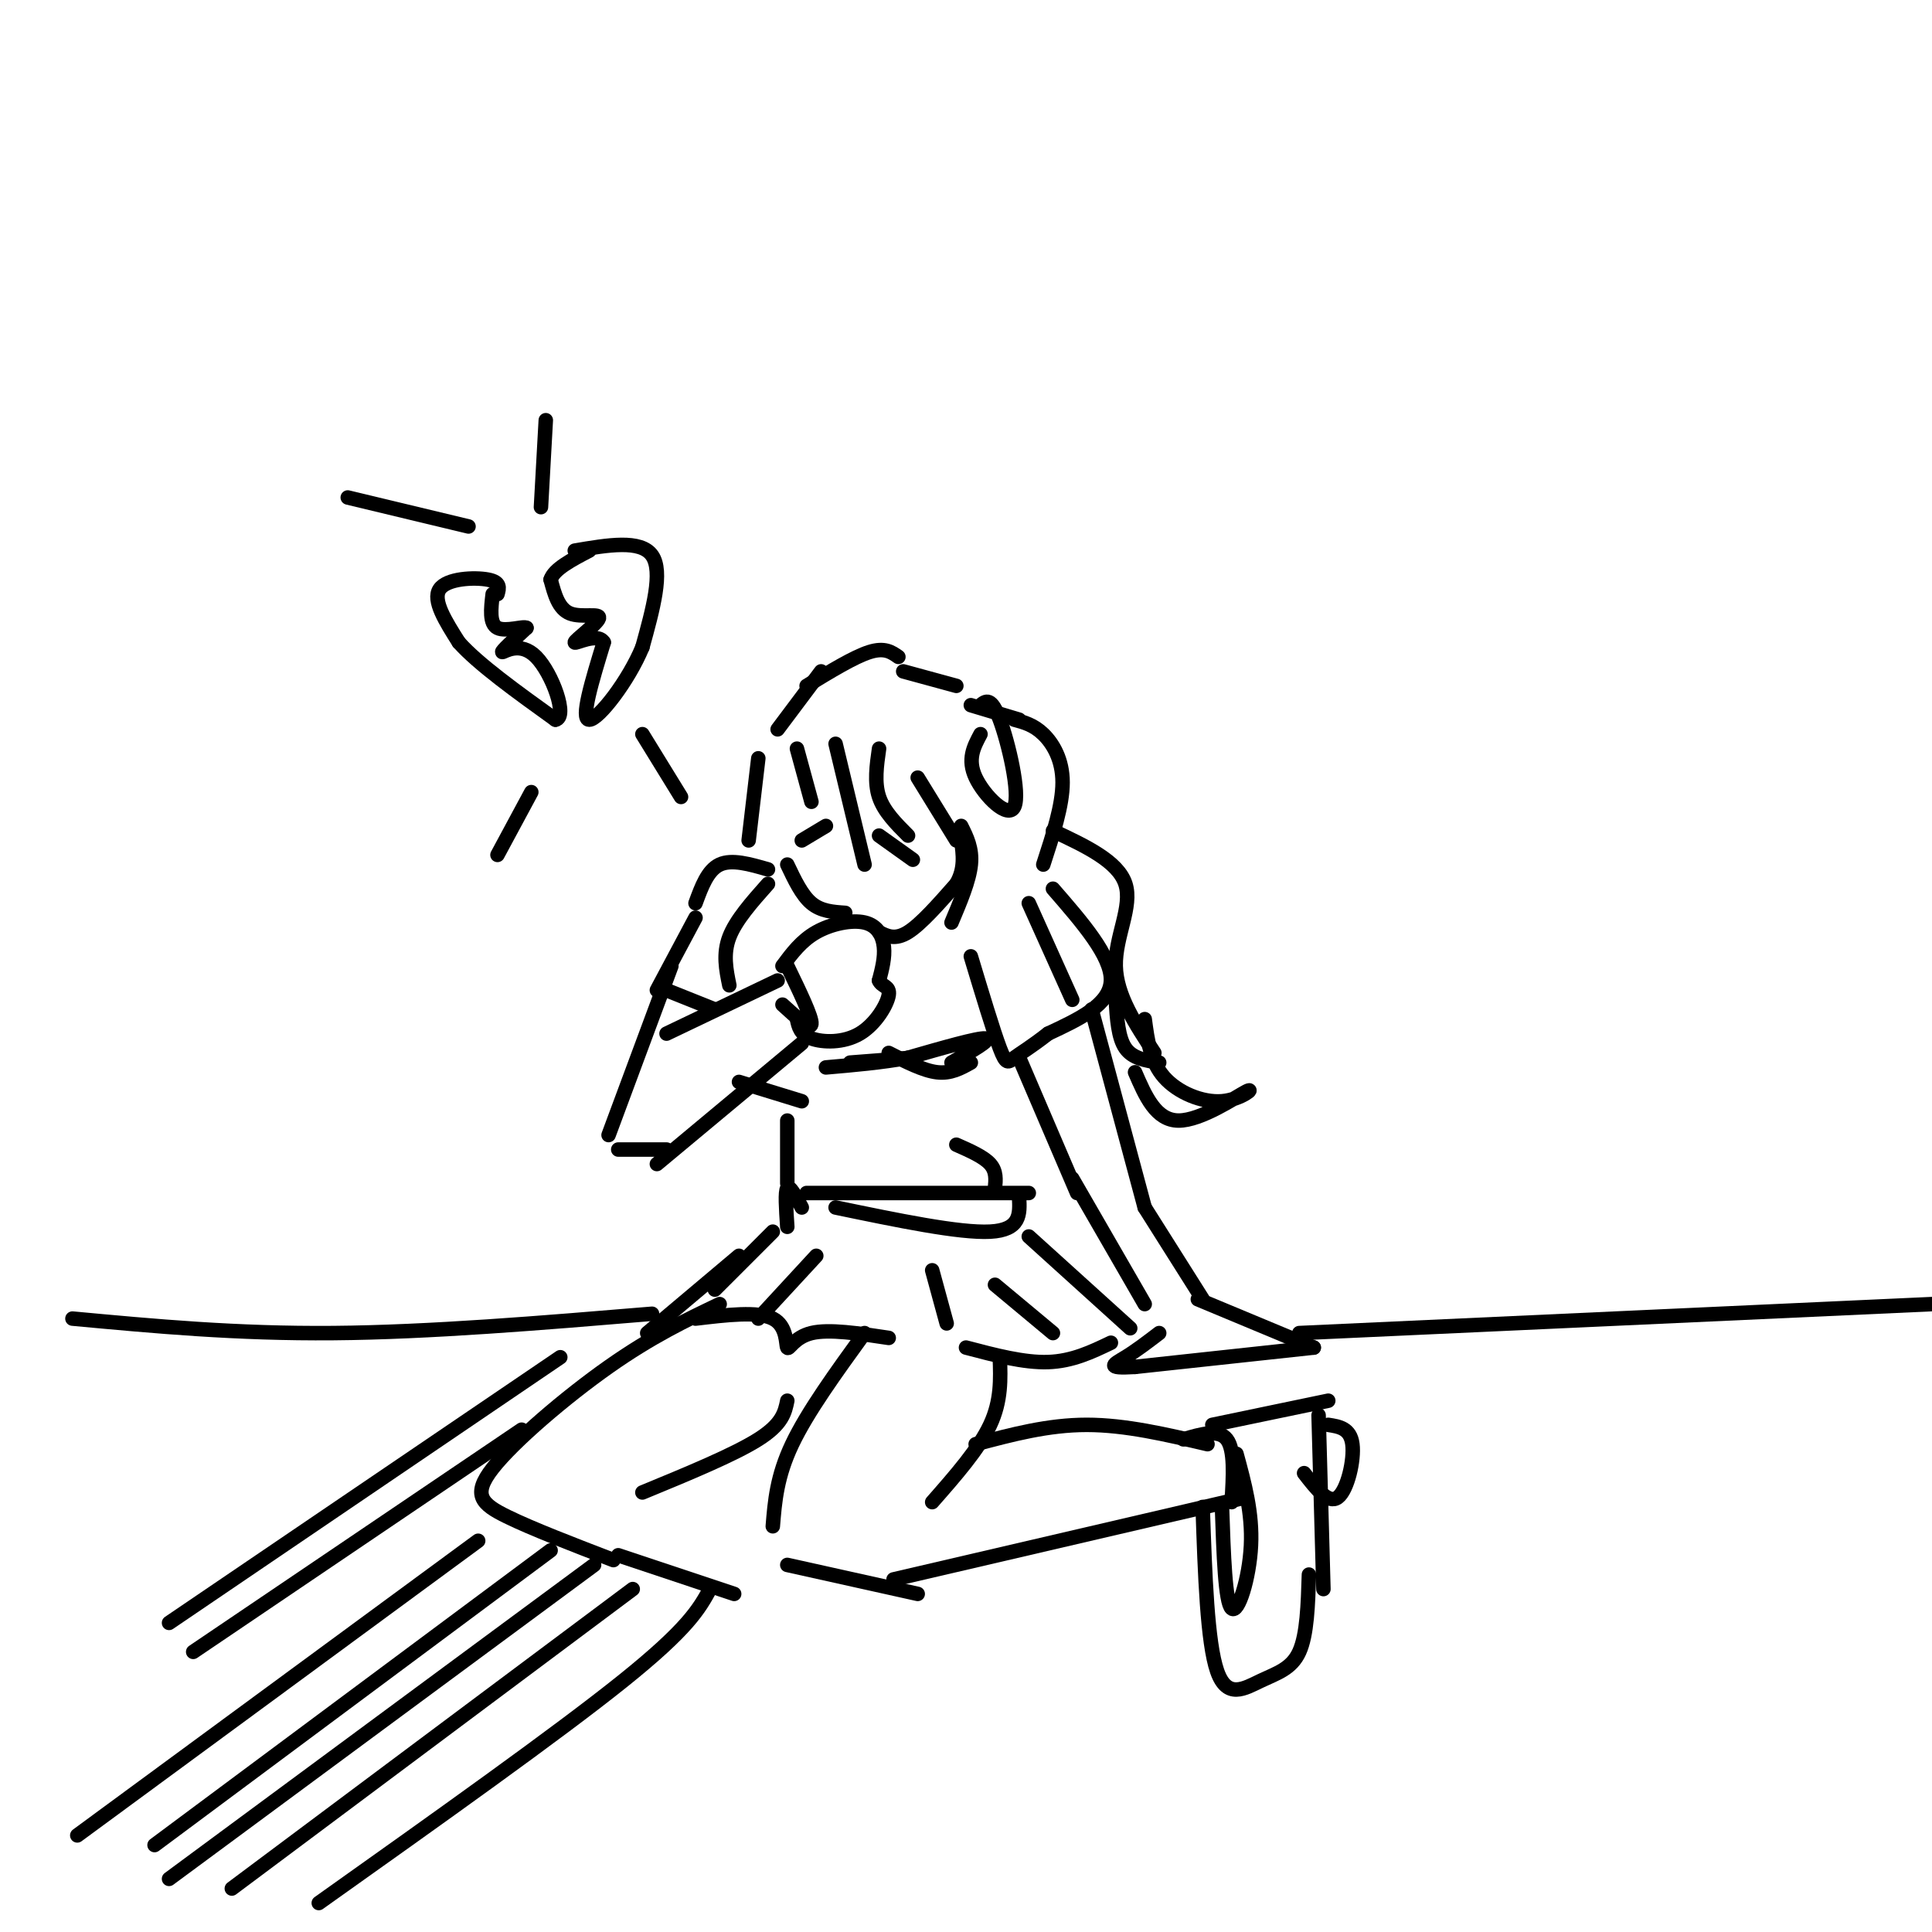 <svg viewBox='0 0 400 400' version='1.1' xmlns='http://www.w3.org/2000/svg' xmlns:xlink='http://www.w3.org/1999/xlink'><g fill='none' stroke='rgb(0,0,0)' stroke-width='3' stroke-linecap='round' stroke-linejoin='round'><path d='M149,270c-7.048,3.363 -14.095,6.726 -23,13c-8.905,6.274 -19.667,15.458 -24,21c-4.333,5.542 -2.238,7.440 3,10c5.238,2.560 13.619,5.780 22,9'/><path d='M179,276c-5.917,8.167 -11.833,16.333 -15,23c-3.167,6.667 -3.583,11.833 -4,17'/><path d='M163,324c0.000,0.000 27.000,6.000 27,6'/><path d='M207,281c0.167,4.500 0.333,9.000 -2,14c-2.333,5.000 -7.167,10.500 -12,16'/><path d='M202,299c7.500,-2.000 15.000,-4.000 23,-4c8.000,0.000 16.500,2.000 25,4'/><path d='M185,327c0.000,0.000 73.000,-17.000 73,-17'/><path d='M245,298c3.667,-1.083 7.333,-2.167 9,0c1.667,2.167 1.333,7.583 1,13'/><path d='M251,295c0.000,0.000 24.000,-5.000 24,-5'/><path d='M273,293c0.000,0.000 1.000,36.000 1,36'/><path d='M256,301c1.667,6.111 3.333,12.222 3,19c-0.333,6.778 -2.667,14.222 -4,13c-1.333,-1.222 -1.667,-11.111 -2,-21'/><path d='M249,312c0.476,14.060 0.952,28.119 3,34c2.048,5.881 5.667,3.583 9,2c3.333,-1.583 6.381,-2.452 8,-6c1.619,-3.548 1.810,-9.774 2,-16'/><path d='M275,295c2.289,0.356 4.578,0.711 5,4c0.422,3.289 -1.022,9.511 -3,11c-1.978,1.489 -4.489,-1.756 -7,-5'/><path d='M144,273c6.476,-0.774 12.952,-1.548 16,0c3.048,1.548 2.667,5.417 3,6c0.333,0.583 1.381,-2.119 5,-3c3.619,-0.881 9.810,0.060 16,1'/><path d='M200,279c6.000,1.583 12.000,3.167 17,3c5.000,-0.167 9.000,-2.083 13,-4'/><path d='M234,275c0.000,0.000 -21.000,-19.000 -21,-19'/><path d='M148,267c0.000,0.000 12.000,-12.000 12,-12'/><path d='M163,254c-0.250,-3.667 -0.500,-7.333 0,-8c0.500,-0.667 1.750,1.667 3,4'/><path d='M167,247c0.000,0.000 46.000,0.000 46,0'/><path d='M211,248c0.167,3.333 0.333,6.667 -6,7c-6.333,0.333 -19.167,-2.333 -32,-5'/><path d='M163,290c-0.500,2.417 -1.000,4.833 -6,8c-5.000,3.167 -14.500,7.083 -24,11'/><path d='M128,322c0.000,0.000 24.000,8.000 24,8'/><path d='M163,245c0.000,0.000 0.000,-13.000 0,-13'/><path d='M206,246c0.167,-1.750 0.333,-3.500 -1,-5c-1.333,-1.500 -4.167,-2.750 -7,-4'/><path d='M139,200c0.000,0.000 -13.000,35.000 -13,35'/><path d='M128,238c0.000,0.000 10.000,0.000 10,0'/><path d='M136,241c0.000,0.000 30.000,-25.000 30,-25'/><path d='M138,214c0.000,0.000 23.000,-11.000 23,-11'/><path d='M163,200c2.583,5.333 5.167,10.667 5,12c-0.167,1.333 -3.083,-1.333 -6,-4'/><path d='M162,200c1.952,-2.625 3.905,-5.250 7,-7c3.095,-1.750 7.333,-2.625 10,-2c2.667,0.625 3.762,2.750 4,5c0.238,2.250 -0.381,4.625 -1,7'/><path d='M182,203c0.512,1.306 2.292,1.072 2,3c-0.292,1.928 -2.656,6.019 -6,8c-3.344,1.981 -7.670,1.852 -10,1c-2.330,-0.852 -2.665,-2.426 -3,-4'/><path d='M138,205c0.000,0.000 10.000,4.000 10,4'/><path d='M136,205c0.000,0.000 8.000,-15.000 8,-15'/><path d='M153,224c0.000,0.000 13.000,4.000 13,4'/><path d='M176,220c0.000,0.000 13.000,-1.000 13,-1'/><path d='M184,218c3.583,1.833 7.167,3.667 10,4c2.833,0.333 4.917,-0.833 7,-2'/><path d='M213,187c0.000,0.000 9.000,20.000 9,20'/><path d='M218,184c6.083,7.000 12.167,14.000 12,19c-0.167,5.000 -6.583,8.000 -13,11'/><path d='M217,214c-3.488,2.726 -5.708,4.042 -7,5c-1.292,0.958 -1.655,1.560 -3,-2c-1.345,-3.560 -3.673,-11.280 -6,-19'/><path d='M226,209c0.000,0.000 11.000,41.000 11,41'/><path d='M211,219c0.000,0.000 12.000,28.000 12,28'/><path d='M237,250c0.000,0.000 12.000,19.000 12,19'/><path d='M222,244c0.000,0.000 15.000,26.000 15,26'/><path d='M248,269c0.000,0.000 24.000,10.000 24,10'/><path d='M272,279c0.000,0.000 -37.000,4.000 -37,4'/><path d='M235,283c-6.511,0.400 -4.289,-0.600 -2,-2c2.289,-1.400 4.644,-3.200 7,-5'/><path d='M144,187c1.250,-3.417 2.500,-6.833 5,-8c2.500,-1.167 6.250,-0.083 10,1'/><path d='M151,204c-0.667,-3.250 -1.333,-6.500 0,-10c1.333,-3.500 4.667,-7.250 8,-11'/><path d='M197,220c4.250,-2.417 8.500,-4.833 7,-5c-1.500,-0.167 -8.750,1.917 -16,4'/><path d='M188,219c-5.500,1.000 -11.250,1.500 -17,2'/><path d='M157,273c0.000,0.000 12.000,-13.000 12,-13'/><path d='M196,274c0.000,0.000 -3.000,-11.000 -3,-11'/><path d='M218,276c0.000,0.000 -12.000,-10.000 -12,-10'/><path d='M153,260c0.000,0.000 -19.000,16.000 -19,16'/><path d='M163,179c1.500,3.167 3.000,6.333 5,8c2.000,1.667 4.500,1.833 7,2'/><path d='M182,193c1.667,0.833 3.333,1.667 6,0c2.667,-1.667 6.333,-5.833 10,-10'/><path d='M198,183c1.833,-3.167 1.417,-6.083 1,-9'/><path d='M182,173c0.000,0.000 7.000,5.000 7,5'/><path d='M171,171c0.000,0.000 -5.000,3.000 -5,3'/><path d='M155,174c0.000,0.000 2.000,-17.000 2,-17'/><path d='M161,151c0.000,0.000 9.000,-12.000 9,-12'/><path d='M167,142c4.917,-3.000 9.833,-6.000 13,-7c3.167,-1.000 4.583,0.000 6,1'/><path d='M165,155c0.000,0.000 3.000,11.000 3,11'/><path d='M173,154c0.000,0.000 6.000,25.000 6,25'/><path d='M182,155c-0.500,3.500 -1.000,7.000 0,10c1.000,3.000 3.500,5.500 6,8'/><path d='M190,161c0.000,0.000 8.000,13.000 8,13'/><path d='M199,171c1.167,2.333 2.333,4.667 2,8c-0.333,3.333 -2.167,7.667 -4,12'/><path d='M187,139c0.000,0.000 11.000,3.000 11,3'/><path d='M203,146c1.107,-0.893 2.214,-1.786 4,3c1.786,4.786 4.250,15.250 3,18c-1.250,2.750 -6.214,-2.214 -8,-6c-1.786,-3.786 -0.393,-6.393 1,-9'/><path d='M201,146c0.000,0.000 10.000,3.000 10,3'/><path d='M210,149c2.000,0.533 4.000,1.067 6,3c2.000,1.933 4.000,5.267 4,10c-0.000,4.733 -2.000,10.867 -4,17'/><path d='M218,172c6.733,3.156 13.467,6.311 15,11c1.533,4.689 -2.133,10.911 -2,17c0.133,6.089 4.067,12.044 8,18'/><path d='M240,220c-2.750,-0.417 -5.500,-0.833 -7,-3c-1.500,-2.167 -1.750,-6.083 -2,-10'/><path d='M237,211c0.581,4.381 1.161,8.762 4,12c2.839,3.238 7.936,5.332 12,5c4.064,-0.332 7.094,-3.089 5,-2c-2.094,1.089 -9.313,6.026 -14,6c-4.687,-0.026 -6.844,-5.013 -9,-10'/><path d='M103,123c0.356,-1.244 0.711,-2.489 -2,-3c-2.711,-0.511 -8.489,-0.289 -10,2c-1.511,2.289 1.244,6.644 4,11'/><path d='M95,133c4.000,4.500 12.000,10.250 20,16'/><path d='M115,149c2.667,-0.464 -0.667,-9.625 -4,-13c-3.333,-3.375 -6.667,-0.964 -7,-1c-0.333,-0.036 2.333,-2.518 5,-5'/><path d='M109,130c-0.511,-0.467 -4.289,0.867 -6,0c-1.711,-0.867 -1.356,-3.933 -1,-7'/><path d='M119,114c6.833,-1.167 13.667,-2.333 16,1c2.333,3.333 0.167,11.167 -2,19'/><path d='M133,134c-2.889,7.000 -9.111,15.000 -11,15c-1.889,0.000 0.556,-8.000 3,-16'/><path d='M125,133c-1.281,-2.166 -5.982,0.419 -6,0c-0.018,-0.419 4.649,-3.844 5,-5c0.351,-1.156 -3.614,-0.045 -6,-1c-2.386,-0.955 -3.193,-3.978 -4,-7'/><path d='M114,120c0.667,-2.167 4.333,-4.083 8,-6'/><path d='M112,105c0.000,0.000 1.000,-18.000 1,-18'/><path d='M97,109c0.000,0.000 -25.000,-6.000 -25,-6'/><path d='M110,164c0.000,0.000 -7.000,13.000 -7,13'/><path d='M133,152c0.000,0.000 8.000,13.000 8,13'/><path d='M269,276c0.000,0.000 131.000,-6.000 131,-6'/><path d='M135,272c-23.000,1.917 -46.000,3.833 -66,4c-20.000,0.167 -37.000,-1.417 -54,-3'/><path d='M108,296c0.000,0.000 -68.000,46.000 -68,46'/><path d='M116,281c0.000,0.000 -81.000,55.000 -81,55'/><path d='M99,319c0.000,0.000 -83.000,61.000 -83,61'/><path d='M114,321c0.000,0.000 -82.000,61.000 -82,61'/><path d='M123,324c0.000,0.000 -88.000,65.000 -88,65'/><path d='M131,329c0.000,0.000 -83.000,62.000 -83,62'/><path d='M147,329c-2.250,4.083 -4.500,8.167 -18,19c-13.500,10.833 -38.250,28.417 -63,46'/></g>
</svg>